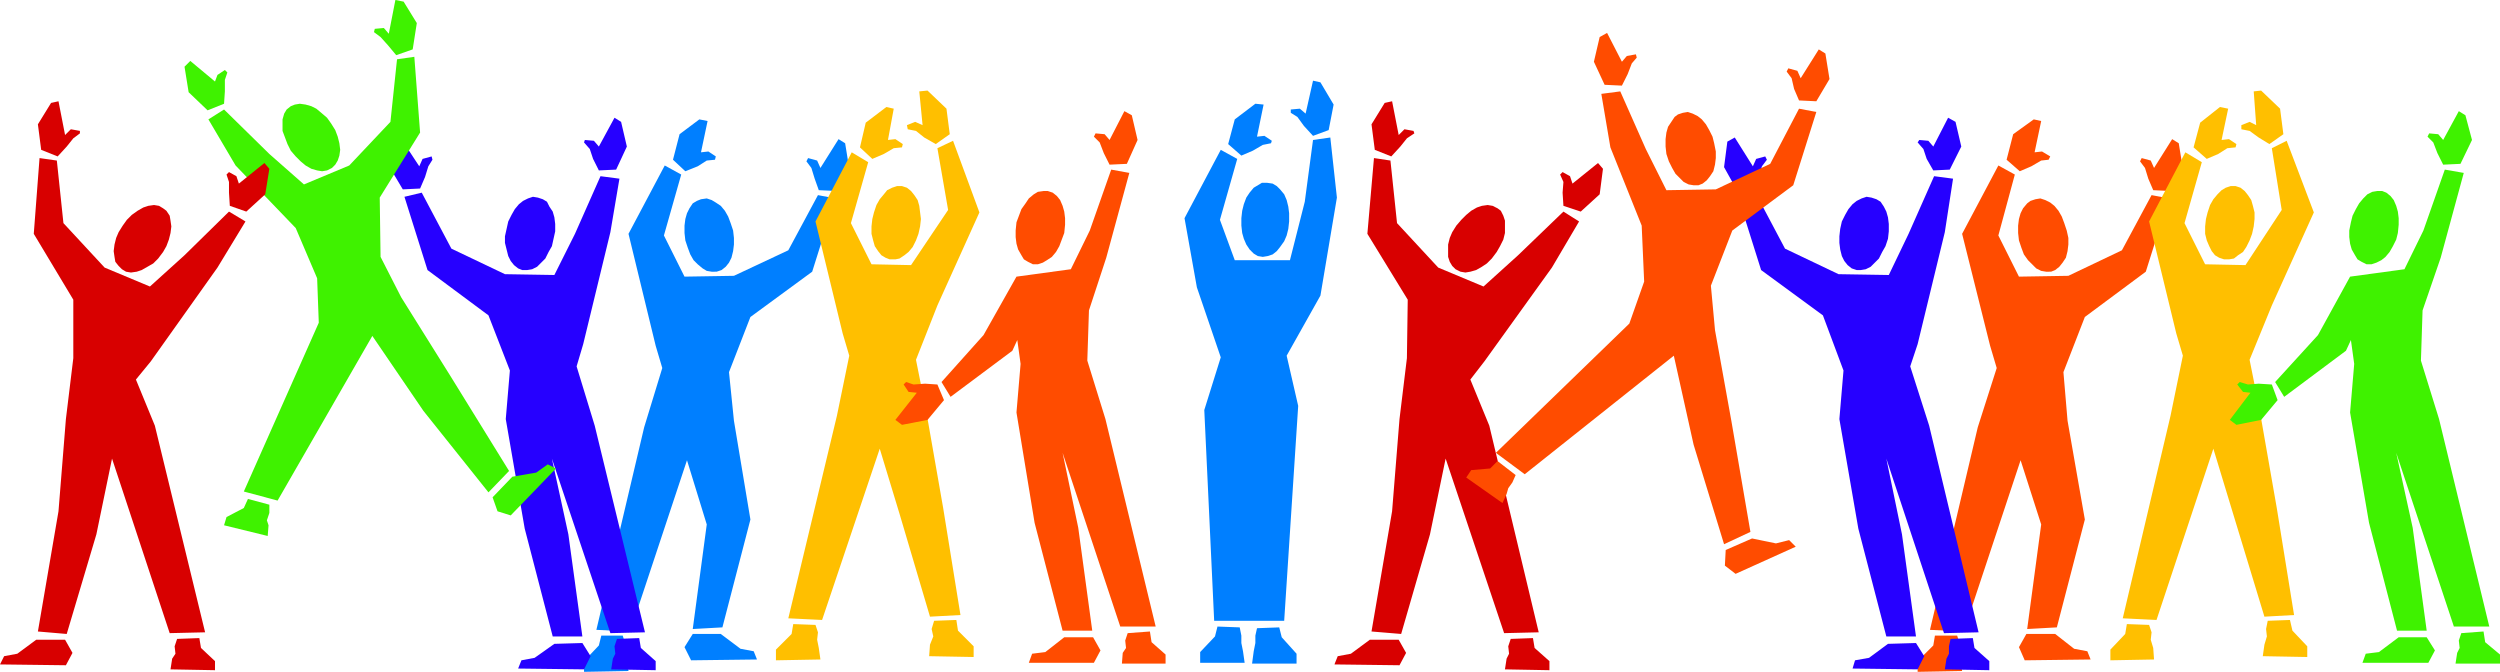 <?xml version="1.0" encoding="UTF-8" standalone="no"?>
<svg
   version="1.0"
   width="129.766mm"
   height="34.873mm"
   id="svg78"
   sodipodi:docname="People Border.wmf"
   xmlns:inkscape="http://www.inkscape.org/namespaces/inkscape"
   xmlns:sodipodi="http://sodipodi.sourceforge.net/DTD/sodipodi-0.dtd"
   xmlns="http://www.w3.org/2000/svg"
   xmlns:svg="http://www.w3.org/2000/svg">
  <sodipodi:namedview
     id="namedview78"
     pagecolor="#ffffff"
     bordercolor="#000000"
     borderopacity="0.25"
     inkscape:showpageshadow="2"
     inkscape:pageopacity="0.0"
     inkscape:pagecheckerboard="0"
     inkscape:deskcolor="#d1d1d1"
     inkscape:document-units="mm" />
  <defs
     id="defs1">
    <pattern
       id="WMFhbasepattern"
       patternUnits="userSpaceOnUse"
       width="6"
       height="6"
       x="0"
       y="0" />
  </defs>
  <path
     style="fill:#007fff;fill-opacity:1;fill-rule:evenodd;stroke:none"
     d="m 140.592,53.302 0.97,-0.323 0.808,-0.646 0.646,-0.808 0.485,-0.969 0.323,-1.292 0.162,-1.292 v -1.292 l -0.162,-1.454 -0.485,-1.454 -0.485,-1.292 -0.646,-1.131 -0.808,-0.969 -0.97,-0.646 -0.808,-0.485 -0.97,-0.323 -1.131,0.162 -0.808,0.323 -0.808,0.485 -0.646,0.969 -0.485,0.969 -0.323,1.131 -0.162,1.292 v 1.454 l 0.162,1.454 0.485,1.454 0.485,1.292 0.646,1.131 0.808,0.808 0.97,0.808 0.808,0.485 0.97,0.162 z"
     id="path1" />
  <path
     style="fill:#007fff;fill-opacity:1;fill-rule:evenodd;stroke:none"
     d="m 133.643,34.243 -3.232,-1.777 -7.11,13.406 5.333,21.967 1.293,4.361 -3.555,11.63 -9.373,39.734 6.626,0.323 11.15,-33.597 3.878,12.599 -2.747,20.513 5.818,-0.323 5.494,-21.159 -3.232,-19.383 -0.97,-9.53 4.202,-10.822 12.12,-8.884 4.525,-14.375 -3.394,-0.646 -5.818,10.822 -10.666,5.007 -9.696,0.162 -4.04,-8.076 z"
     id="path2" />
  <path
     style="fill:#007fff;fill-opacity:1;fill-rule:evenodd;stroke:none"
     d="m 164.185,37.473 2.424,-4.361 -0.808,-5.007 -1.293,-0.808 -3.555,5.653 -0.646,-1.454 -1.778,-0.485 -0.323,0.646 0.97,1.292 0.646,2.1 0.808,2.261 z"
     id="path3" />
  <path
     style="fill:#007fff;fill-opacity:1;fill-rule:evenodd;stroke:none"
     d="m 132.027,31.335 1.293,-5.007 3.878,-2.907 1.616,0.323 -1.293,6.138 1.454,-0.162 1.454,0.969 -0.162,0.646 -1.616,0.162 -1.778,1.131 -2.424,0.969 z"
     id="path4" />
  <path
     style="fill:#007fff;fill-opacity:1;fill-rule:evenodd;stroke:none"
     d="m 135.905,124.372 h 5.494 l 3.878,2.907 2.586,0.485 0.646,1.615 -12.928,0.162 -1.293,-2.584 z"
     id="path5" />
  <path
     style="fill:#007fff;fill-opacity:1;fill-rule:evenodd;stroke:none"
     d="m 117.968,124.695 h 4.202 l 0.485,1.615 -0.162,1.454 0.485,1.615 0.323,2.261 -8.726,0.162 v -2.1 l 2.909,-3.069 z"
     id="path6" />
  <path
     style="fill:#ffbf00;fill-opacity:1;fill-rule:evenodd;stroke:none"
     d="m 174.528,50.879 h 1.131 l 0.808,-0.162 0.97,-0.646 0.808,-0.646 0.808,-0.969 0.646,-1.292 0.485,-1.292 0.323,-1.454 0.162,-1.454 -0.162,-1.292 -0.162,-1.292 -0.323,-1.131 -0.646,-0.969 -0.646,-0.808 -0.808,-0.646 -0.97,-0.323 h -0.97 l -0.97,0.323 -0.97,0.485 -0.646,0.808 -0.808,0.969 -0.646,1.131 -0.485,1.454 -0.323,1.292 -0.162,1.454 v 1.454 l 0.323,1.292 0.323,1.131 0.646,0.969 0.646,0.808 0.808,0.485 z"
     id="path7" />
  <path
     style="fill:#ffbf00;fill-opacity:1;fill-rule:evenodd;stroke:none"
     d="m 170.326,31.82 -3.232,-1.938 -7.11,13.568 5.333,21.967 1.293,4.361 -2.424,11.791 -9.534,39.734 6.626,0.323 11.312,-33.597 3.878,12.76 5.979,20.19 5.979,-0.323 -3.394,-20.998 -3.394,-19.383 -1.939,-9.691 4.202,-10.66 8.242,-18.252 -5.171,-14.052 -3.07,1.454 2.101,12.114 -7.272,10.822 -7.757,-0.162 -4.04,-8.076 z"
     id="path8" />
  <path
     style="fill:#ffbf00;fill-opacity:1;fill-rule:evenodd;stroke:none"
     d="m 186.325,26.328 -0.646,-5.007 -3.717,-3.553 -1.616,0.162 0.646,6.622 -1.454,-0.646 -1.616,0.646 0.162,0.808 1.616,0.323 1.616,1.292 2.262,1.292 z"
     id="path9" />
  <path
     style="fill:#ffbf00;fill-opacity:1;fill-rule:evenodd;stroke:none"
     d="m 168.71,28.912 1.131,-4.846 4.04,-3.069 1.454,0.323 -1.131,6.138 1.454,-0.162 1.454,0.969 -0.162,0.646 -1.616,0.162 -1.939,1.131 -2.262,0.969 z"
     id="path10" />
  <path
     style="fill:#ffbf00;fill-opacity:1;fill-rule:evenodd;stroke:none"
     d="m 155.621,122.434 4.363,0.162 0.485,1.454 -0.162,1.454 0.323,1.615 0.323,2.261 -8.726,0.162 v -2.1 l 3.07,-3.069 z"
     id="path11" />
  <path
     style="fill:#ffbf00;fill-opacity:1;fill-rule:evenodd;stroke:none"
     d="m 187.617,121.626 -4.363,0.162 -0.485,1.615 0.323,1.454 -0.646,1.615 -0.162,2.261 8.726,0.162 v -2.1 l -3.07,-3.069 z"
     id="path12" />
  <path
     style="fill:#2600ff;fill-opacity:1;fill-rule:evenodd;stroke:none"
     d="m 102.454,52.979 -0.808,-0.323 -0.808,-0.646 -0.646,-0.808 -0.485,-0.969 -0.323,-1.292 -0.323,-1.292 v -1.292 l 0.323,-1.454 0.323,-1.454 0.646,-1.292 0.646,-1.131 0.808,-0.969 0.808,-0.646 0.97,-0.485 0.97,-0.323 0.97,0.162 0.97,0.323 0.808,0.485 0.485,0.969 0.646,0.969 0.323,1.131 0.162,1.292 v 1.454 l -0.323,1.454 -0.323,1.454 -0.646,1.131 -0.646,1.292 -0.808,0.808 -0.808,0.808 -0.97,0.485 -0.97,0.162 z"
     id="path13" />
  <path
     style="fill:#2600ff;fill-opacity:1;fill-rule:evenodd;stroke:none"
     d="m 117.806,34.566 3.717,0.485 -1.778,10.499 -5.333,21.967 -1.293,4.361 3.555,11.63 9.858,40.542 -6.787,0.162 -11.474,-34.243 3.232,14.86 2.747,20.029 h -5.818 l -5.494,-21.159 -3.717,-21.482 0.808,-9.53 -4.202,-10.822 -11.958,-8.884 -4.525,-14.375 3.394,-0.808 5.818,10.983 10.504,5.007 9.696,0.162 4.04,-8.076 z"
     id="path14" />
  <path
     style="fill:#2600ff;fill-opacity:1;fill-rule:evenodd;stroke:none"
     d="m 79.022,37.15 -2.586,-4.361 0.808,-5.007 1.293,-0.808 3.717,5.653 0.646,-1.454 1.778,-0.485 0.162,0.646 -0.808,1.292 -0.646,2.1 -0.97,2.261 z"
     id="path15" />
  <path
     style="fill:#2600ff;fill-opacity:1;fill-rule:evenodd;stroke:none"
     d="m 120.877,33.274 2.101,-4.523 -1.131,-4.846 -1.293,-0.808 -3.07,5.653 -0.97,-1.131 -1.778,-0.162 -0.162,0.485 1.131,1.292 0.646,1.938 1.131,2.261 z"
     id="path16" />
  <path
     style="fill:#2600ff;fill-opacity:1;fill-rule:evenodd;stroke:none"
     d="m 114.251,126.149 -5.494,0.162 -3.878,2.746 -2.586,0.485 -0.646,1.615 12.928,0.162 1.293,-2.584 z"
     id="path17" />
  <path
     style="fill:#2600ff;fill-opacity:1;fill-rule:evenodd;stroke:none"
     d="m 125.401,125.18 -4.363,0.162 -0.485,1.454 0.162,1.454 -0.485,0.969 -0.323,2.1 8.726,0.162 v -1.777 l -2.909,-2.584 z"
     id="path18" />
  <path
     style="fill:#ff4c00;fill-opacity:1;fill-rule:evenodd;stroke:none"
     d="m 202.646,51.849 -0.97,-0.485 -0.808,-0.485 -0.485,-0.808 -0.646,-1.131 -0.323,-1.131 -0.162,-1.292 V 45.226 l 0.162,-1.615 0.485,-1.292 0.485,-1.292 0.808,-1.131 0.646,-0.969 0.97,-0.808 0.808,-0.485 1.131,-0.162 h 0.808 l 0.97,0.323 0.808,0.646 0.646,0.808 0.485,1.131 0.323,1.131 0.162,1.292 v 1.292 l -0.162,1.615 -0.485,1.292 -0.485,1.292 -0.646,1.131 -0.808,0.969 -0.97,0.646 -0.808,0.485 -0.97,0.323 z"
     id="path19" />
  <path
     style="fill:#ff4c00;fill-opacity:1;fill-rule:evenodd;stroke:none"
     d="m 217.998,33.274 3.555,0.646 -4.525,16.637 -3.394,10.337 -0.323,9.853 3.555,11.468 9.858,40.704 h -6.949 l -11.312,-34.081 3.07,14.699 2.747,20.19 h -5.818 l -5.494,-21.159 -3.555,-21.644 0.808,-9.53 -0.646,-4.684 -0.97,2.1 -12.12,9.045 -1.778,-2.907 8.242,-9.207 6.464,-11.468 10.666,-1.454 3.717,-7.592 z"
     id="path20" />
  <path
     style="fill:#ff4c00;fill-opacity:1;fill-rule:evenodd;stroke:none"
     d="m 185.193,78.5 -3.232,3.877 -5.01,0.969 -1.293,-0.969 4.202,-5.33 -1.616,-0.162 -0.97,-1.454 0.485,-0.485 1.454,0.485 2.262,-0.162 2.424,0.162 z"
     id="path21" />
  <path
     style="fill:#ff4c00;fill-opacity:1;fill-rule:evenodd;stroke:none"
     d="m 221.069,32.143 2.101,-4.684 -1.131,-4.846 -1.454,-0.808 -2.909,5.653 -0.97,-1.131 -1.778,-0.162 -0.323,0.646 1.131,1.131 0.808,2.1 1.131,2.261 z"
     id="path22" />
  <path
     style="fill:#ff4c00;fill-opacity:1;fill-rule:evenodd;stroke:none"
     d="m 214.443,125.018 h -5.656 l -3.717,2.907 -2.586,0.323 -0.646,1.777 h 12.766 l 1.293,-2.423 z"
     id="path23" />
  <path
     style="fill:#ff4c00;fill-opacity:1;fill-rule:evenodd;stroke:none"
     d="m 225.593,123.887 -4.363,0.323 -0.485,1.454 0.162,1.454 -0.646,0.969 -0.162,2.1 h 8.565 v -1.777 l -2.747,-2.423 z"
     id="path24" />
  <path
     style="fill:#3ff200;fill-opacity:1;fill-rule:evenodd;stroke:none"
     d="m 65.125,32.95 0.646,-0.646 0.485,-0.808 0.323,-0.969 0.162,-1.131 -0.162,-1.292 -0.323,-1.292 -0.485,-1.292 -0.808,-1.292 -0.808,-1.131 -1.131,-0.969 -0.97,-0.808 -0.97,-0.485 -1.131,-0.323 -1.131,-0.162 -0.97,0.162 -0.808,0.323 -0.808,0.646 -0.485,0.808 -0.323,1.131 v 1.131 1.131 l 0.485,1.292 0.485,1.292 0.646,1.292 0.97,1.131 0.97,0.969 0.97,0.808 1.131,0.646 1.131,0.323 0.97,0.162 0.97,-0.162 z"
     id="path25" />
  <path
     style="fill:#3ff200;fill-opacity:1;fill-rule:evenodd;stroke:none"
     d="m 43.955,21.482 -3.07,1.938 5.333,9.045 11.797,12.276 4.202,9.853 0.323,8.722 -14.706,33.112 6.626,1.777 L 73.043,65.901 83.062,80.599 95.829,96.59 99.869,92.391 88.395,73.816 78.699,58.309 l -4.04,-7.915 -0.162,-11.63 7.918,-12.76 -1.131,-14.86 -3.394,0.485 -1.293,12.276 -8.08,8.561 -8.888,3.715 -6.787,-5.976 z"
     id="path26" />
  <path
     style="fill:#3ff200;fill-opacity:1;fill-rule:evenodd;stroke:none"
     d="M 80.962,9.691 81.77,4.523 79.184,0.323 77.568,0 76.275,6.622 75.306,5.492 l -1.778,0.162 -0.162,0.646 1.293,0.969 1.454,1.615 1.616,1.938 z"
     id="path27" />
  <path
     style="fill:#3ff200;fill-opacity:1;fill-rule:evenodd;stroke:none"
     d="m 40.723,21.644 -3.717,-3.553 -0.808,-5.007 1.131,-1.131 4.848,4.038 0.485,-1.292 1.454,-0.969 0.485,0.485 -0.485,1.454 v 2.261 l -0.162,2.423 z"
     id="path28" />
  <path
     style="fill:#3ff200;fill-opacity:1;fill-rule:evenodd;stroke:none"
     d="m 96.637,97.559 3.878,-4.038 4.686,-0.808 2.262,-1.615 1.616,0.808 -8.888,9.207 -2.586,-0.808 z"
     id="path29" />
  <path
     style="fill:#3ff200;fill-opacity:1;fill-rule:evenodd;stroke:none"
     d="m 48.642,97.882 4.202,1.131 v 1.615 l -0.485,1.454 0.323,0.969 -0.162,2.1 -8.565,-2.1 0.485,-1.615 3.394,-1.777 z"
     id="path30" />
  <path
     style="fill:#d80000;fill-opacity:1;fill-rule:evenodd;stroke:none"
     d="m 23.917,52.818 -0.646,-0.646 -0.646,-0.808 -0.162,-0.969 -0.162,-1.131 0.162,-1.292 0.323,-1.292 0.485,-1.131 0.808,-1.292 0.808,-1.131 0.97,-0.969 1.131,-0.808 1.131,-0.646 0.97,-0.323 1.131,-0.162 0.97,0.162 0.808,0.485 0.646,0.485 0.646,0.969 0.162,0.969 0.162,1.131 -0.162,1.292 -0.323,1.292 -0.485,1.292 -0.646,1.131 -0.97,1.292 -0.97,0.969 -1.131,0.646 -1.131,0.646 -0.97,0.323 -1.131,0.162 -0.97,-0.162 z"
     id="path31" />
  <path
     style="fill:#d80000;fill-opacity:1;fill-rule:evenodd;stroke:none"
     d="m 44.925,41.511 3.232,1.938 -5.494,9.045 -13.09,18.414 -2.909,3.553 3.717,9.045 9.858,40.542 -6.949,0.162 L 21.978,89.968 18.907,104.828 13.09,124.372 7.434,123.887 11.474,100.305 12.928,82.215 14.382,70.262 V 58.794 L 6.626,45.872 7.757,31.012 l 3.394,0.485 1.293,12.276 8.08,8.722 8.888,3.715 6.787,-6.138 z"
     id="path32" />
  <path
     style="fill:#d80000;fill-opacity:1;fill-rule:evenodd;stroke:none"
     d="m 8.08,29.397 -0.646,-5.007 2.586,-4.2 1.454,-0.323 1.293,6.622 1.131,-1.131 1.778,0.323 v 0.485 l -1.293,0.969 -1.293,1.615 -1.778,1.938 z"
     id="path33" />
  <path
     style="fill:#d80000;fill-opacity:1;fill-rule:evenodd;stroke:none"
     d="m 48.318,41.511 3.717,-3.392 0.808,-5.007 -0.97,-1.131 -5.01,4.038 -0.485,-1.454 -1.454,-0.808 -0.485,0.485 0.485,1.454 v 2.1 l 0.162,2.584 z"
     id="path34" />
  <path
     style="fill:#d80000;fill-opacity:1;fill-rule:evenodd;stroke:none"
     d="M 12.766,125.503 H 7.11 L 3.394,128.249 0.808,128.733 0,130.348 l 12.928,0.162 1.293,-2.423 z"
     id="path35" />
  <path
     style="fill:#d80000;fill-opacity:1;fill-rule:evenodd;stroke:none"
     d="m 39.107,125.18 -4.363,0.162 -0.485,1.454 0.162,1.454 -0.646,0.969 -0.323,2.1 8.726,0.162 v -1.777 l -2.747,-2.584 z"
     id="path36" />
  <path
     style="fill:#ff4c00;fill-opacity:1;fill-rule:evenodd;stroke:none"
     d="m 402.384,53.302 0.808,-0.323 0.808,-0.646 0.646,-0.808 0.646,-0.969 0.323,-1.292 0.162,-1.292 v -1.292 l -0.323,-1.454 -0.485,-1.454 -0.485,-1.292 -0.646,-1.131 -0.808,-0.969 -0.808,-0.646 -0.97,-0.485 -0.97,-0.323 -0.97,0.162 -0.97,0.323 -0.646,0.485 -0.808,0.969 -0.485,0.969 -0.323,1.131 -0.162,1.292 v 1.454 l 0.162,1.454 0.485,1.454 0.485,1.292 0.808,1.131 0.808,0.808 0.808,0.808 0.97,0.485 0.97,0.162 z"
     id="path37" />
  <path
     style="fill:#ff4c00;fill-opacity:1;fill-rule:evenodd;stroke:none"
     d="m 395.273,34.243 -3.232,-1.777 -7.11,13.406 5.494,21.967 1.293,4.361 -3.717,11.63 -9.373,39.734 6.626,0.323 11.15,-33.597 4.04,12.599 -2.747,20.513 5.818,-0.323 5.494,-21.159 -3.394,-19.383 -0.808,-9.53 4.202,-10.822 11.958,-8.884 4.525,-14.375 -3.394,-0.646 -5.818,10.822 -10.504,5.007 -9.696,0.162 -4.04,-8.076 z"
     id="path38" />
  <path
     style="fill:#ff4c00;fill-opacity:1;fill-rule:evenodd;stroke:none"
     d="m 425.816,37.473 2.424,-4.361 -0.808,-5.007 -1.293,-0.808 -3.555,5.653 -0.646,-1.454 -1.778,-0.485 -0.323,0.646 0.97,1.292 0.646,2.1 0.97,2.261 z"
     id="path39" />
  <path
     style="fill:#ff4c00;fill-opacity:1;fill-rule:evenodd;stroke:none"
     d="m 393.657,31.335 1.293,-5.007 4.04,-2.907 1.454,0.323 -1.293,6.138 1.454,-0.162 1.616,0.969 -0.323,0.646 -1.454,0.162 -1.939,1.131 -2.262,0.969 z"
     id="path40" />
  <path
     style="fill:#ff4c00;fill-opacity:1;fill-rule:evenodd;stroke:none"
     d="m 397.536,124.372 h 5.656 l 3.717,2.907 2.586,0.485 0.646,1.615 -12.928,0.162 -1.131,-2.584 z"
     id="path41" />
  <path
     style="fill:#ff4c00;fill-opacity:1;fill-rule:evenodd;stroke:none"
     d="m 379.598,124.695 h 4.363 l 0.485,1.615 -0.323,1.454 0.485,1.615 0.323,2.261 -8.726,0.162 v -2.1 l 3.07,-3.069 z"
     id="path42" />
  <path
     style="fill:#ffbf00;fill-opacity:1;fill-rule:evenodd;stroke:none"
     d="m 436.32,50.879 h 0.97 l 0.97,-0.162 0.808,-0.646 0.97,-0.646 0.646,-0.969 0.646,-1.292 0.485,-1.292 0.323,-1.454 0.162,-1.454 v -1.292 l -0.323,-1.292 -0.323,-1.131 -0.646,-0.969 -0.646,-0.808 -0.808,-0.646 -0.97,-0.323 h -0.97 l -0.97,0.323 -0.808,0.485 -0.808,0.808 -0.808,0.969 -0.646,1.131 -0.485,1.454 -0.323,1.292 -0.162,1.454 v 1.454 l 0.323,1.292 0.485,1.131 0.485,0.969 0.646,0.808 0.808,0.485 z"
     id="path43" />
  <path
     style="fill:#ffbf00;fill-opacity:1;fill-rule:evenodd;stroke:none"
     d="m 431.956,31.82 -3.232,-1.938 -7.11,13.568 5.333,21.967 1.293,4.361 -2.424,11.791 -9.373,39.734 6.626,0.323 11.15,-33.597 3.878,12.76 6.141,20.19 5.818,-0.323 -3.394,-20.998 -3.394,-19.383 -1.939,-9.691 4.363,-10.66 8.242,-18.252 -5.333,-14.052 -2.909,1.454 1.939,12.114 -7.11,10.822 -7.918,-0.162 -4.04,-8.076 z"
     id="path44" />
  <path
     style="fill:#ffbf00;fill-opacity:1;fill-rule:evenodd;stroke:none"
     d="m 447.955,26.328 -0.646,-5.007 -3.717,-3.553 -1.454,0.162 0.485,6.622 -1.293,-0.646 -1.616,0.646 v 0.808 l 1.616,0.323 1.778,1.292 2.101,1.292 z"
     id="path45" />
  <path
     style="fill:#ffbf00;fill-opacity:1;fill-rule:evenodd;stroke:none"
     d="m 430.34,28.912 1.293,-4.846 3.878,-3.069 1.616,0.323 -1.293,6.138 1.454,-0.162 1.454,0.969 -0.162,0.646 -1.616,0.162 -1.778,1.131 -2.262,0.969 z"
     id="path46" />
  <path
     style="fill:#ffbf00;fill-opacity:1;fill-rule:evenodd;stroke:none"
     d="m 417.251,122.434 4.363,0.162 0.485,1.454 -0.162,1.454 0.485,1.615 0.162,2.261 -8.565,0.162 v -2.1 l 2.909,-3.069 z"
     id="path47" />
  <path
     style="fill:#ffbf00;fill-opacity:1;fill-rule:evenodd;stroke:none"
     d="m 449.247,121.626 -4.363,0.162 -0.323,1.615 0.162,1.454 -0.485,1.615 -0.323,2.261 8.726,0.162 v -2.1 l -2.909,-3.069 z"
     id="path48" />
  <path
     style="fill:#2600ff;fill-opacity:1;fill-rule:evenodd;stroke:none"
     d="m 364.246,52.979 -0.97,-0.323 -0.808,-0.646 -0.646,-0.808 -0.485,-0.969 -0.323,-1.292 -0.162,-1.292 v -1.292 l 0.162,-1.454 0.323,-1.454 0.646,-1.292 0.646,-1.131 0.808,-0.969 0.808,-0.646 0.97,-0.485 0.97,-0.323 0.97,0.162 0.97,0.323 0.808,0.485 0.646,0.969 0.485,0.969 0.323,1.131 0.162,1.292 v 1.454 l -0.162,1.454 -0.485,1.454 -0.646,1.131 -0.646,1.292 -0.808,0.808 -0.808,0.808 -0.97,0.485 -0.97,0.162 z"
     id="path49" />
  <path
     style="fill:#2600ff;fill-opacity:1;fill-rule:evenodd;stroke:none"
     d="m 379.436,34.566 3.717,0.485 -1.616,10.499 -5.333,21.967 -1.454,4.361 3.717,11.63 9.696,40.542 -6.787,0.162 -11.312,-34.243 3.07,14.86 2.747,20.029 h -5.818 l -5.494,-21.159 -3.717,-21.482 0.808,-9.53 -4.04,-10.822 -12.12,-8.884 -4.525,-14.375 3.394,-0.808 5.818,10.983 10.504,5.007 9.858,0.162 3.878,-8.076 z"
     id="path50" />
  <path
     style="fill:#2600ff;fill-opacity:1;fill-rule:evenodd;stroke:none"
     d="m 340.652,37.15 -2.424,-4.361 0.646,-5.007 1.454,-0.808 3.555,5.653 0.646,-1.454 1.778,-0.485 0.323,0.646 -0.97,1.292 -0.646,2.1 -0.97,2.261 z"
     id="path51" />
  <path
     style="fill:#2600ff;fill-opacity:1;fill-rule:evenodd;stroke:none"
     d="m 382.507,33.274 2.262,-4.523 -1.131,-4.846 -1.454,-0.808 -2.909,5.653 -0.97,-1.131 -1.778,-0.162 -0.323,0.485 1.131,1.292 0.646,1.938 1.293,2.261 z"
     id="path52" />
  <path
     style="fill:#2600ff;fill-opacity:1;fill-rule:evenodd;stroke:none"
     d="m 375.881,126.149 -5.494,0.162 -3.717,2.746 -2.747,0.485 -0.485,1.615 12.766,0.162 1.293,-2.584 z"
     id="path53" />
  <path
     style="fill:#2600ff;fill-opacity:1;fill-rule:evenodd;stroke:none"
     d="m 387.032,125.18 -4.363,0.162 -0.323,1.454 v 1.454 l -0.485,0.969 -0.323,2.1 8.726,0.162 v -1.777 l -2.909,-2.584 z"
     id="path54" />
  <path
     style="fill:#3ff200;fill-opacity:1;fill-rule:evenodd;stroke:none"
     d="m 464.276,51.849 -0.97,-0.485 -0.808,-0.485 -0.485,-0.808 -0.646,-1.131 -0.323,-1.131 -0.162,-1.292 V 45.226 l 0.323,-1.615 0.323,-1.292 0.646,-1.292 0.646,-1.131 0.808,-0.969 0.808,-0.808 0.97,-0.485 0.97,-0.162 h 0.97 l 0.808,0.323 0.808,0.646 0.646,0.808 0.485,1.131 0.323,1.131 0.162,1.292 v 1.292 l -0.162,1.615 -0.323,1.292 -0.646,1.292 -0.646,1.131 -0.808,0.969 -0.808,0.646 -0.97,0.485 -0.97,0.323 z"
     id="path55" />
  <path
     style="fill:#3ff200;fill-opacity:1;fill-rule:evenodd;stroke:none"
     d="m 479.628,33.274 3.717,0.646 -4.525,16.637 -3.555,10.337 -0.323,9.853 3.555,11.468 9.858,40.704 h -6.949 l -11.312,-34.081 3.232,14.699 2.747,20.19 h -5.818 l -5.494,-21.159 -3.717,-21.644 0.808,-9.53 -0.646,-4.684 -0.97,2.1 -12.12,9.045 -1.778,-2.907 8.403,-9.207 6.302,-11.468 10.666,-1.454 3.717,-7.592 z"
     id="path56" />
  <path
     style="fill:#3ff200;fill-opacity:1;fill-rule:evenodd;stroke:none"
     d="m 446.824,78.5 -3.232,3.877 -4.848,0.969 -1.293,-0.969 4.04,-5.33 -1.454,-0.162 -1.131,-1.454 0.485,-0.485 1.616,0.485 2.101,-0.162 2.586,0.162 z"
     id="path57" />
  <path
     style="fill:#3ff200;fill-opacity:1;fill-rule:evenodd;stroke:none"
     d="m 482.699,32.143 2.262,-4.684 -1.293,-4.846 -1.293,-0.808 -3.07,5.653 -0.97,-1.131 -1.778,-0.162 -0.323,0.646 1.131,1.131 0.808,2.1 1.131,2.261 z"
     id="path58" />
  <path
     style="fill:#3ff200;fill-opacity:1;fill-rule:evenodd;stroke:none"
     d="m 476.073,125.018 h -5.494 l -3.878,2.907 -2.586,0.323 -0.646,1.777 h 12.928 l 1.293,-2.423 z"
     id="path59" />
  <path
     style="fill:#3ff200;fill-opacity:1;fill-rule:evenodd;stroke:none"
     d="m 487.223,123.887 -4.363,0.323 -0.485,1.454 0.162,1.454 -0.485,0.969 -0.323,2.1 h 8.726 v -1.777 l -2.909,-2.423 z"
     id="path60" />
  <path
     style="fill:#d80000;fill-opacity:1;fill-rule:evenodd;stroke:none"
     d="m 285.547,52.818 -0.646,-0.646 -0.485,-0.808 -0.323,-0.969 v -1.131 -1.292 l 0.323,-1.292 0.485,-1.131 0.808,-1.292 0.97,-1.131 0.97,-0.969 0.97,-0.808 1.131,-0.646 0.97,-0.323 1.131,-0.162 0.97,0.162 0.97,0.485 0.646,0.485 0.485,0.969 0.323,0.969 v 1.131 1.292 l -0.323,1.292 -0.646,1.292 -0.646,1.131 -0.97,1.292 -0.97,0.969 -0.97,0.646 -1.131,0.646 -1.131,0.323 -0.97,0.162 -0.97,-0.162 z"
     id="path61" />
  <path
     style="fill:#d80000;fill-opacity:1;fill-rule:evenodd;stroke:none"
     d="m 306.716,41.511 3.07,1.938 -5.333,9.045 -13.251,18.414 -2.747,3.553 3.717,9.045 9.696,40.542 -6.787,0.162 -11.474,-34.243 -3.07,14.86 -5.656,19.544 -5.818,-0.485 4.04,-23.582 1.454,-18.09 1.454,-11.953 0.162,-11.468 -7.918,-12.922 1.293,-14.86 3.232,0.485 1.293,12.276 8.08,8.722 8.888,3.715 6.787,-6.138 z"
     id="path62" />
  <path
     style="fill:#d80000;fill-opacity:1;fill-rule:evenodd;stroke:none"
     d="m 269.71,29.397 -0.646,-5.007 2.586,-4.2 1.454,-0.323 1.293,6.622 1.131,-1.131 1.778,0.323 0.162,0.485 -1.454,0.969 -1.293,1.615 -1.778,1.938 z"
     id="path63" />
  <path
     style="fill:#d80000;fill-opacity:1;fill-rule:evenodd;stroke:none"
     d="m 310.11,41.511 3.717,-3.392 0.646,-5.007 -0.97,-1.131 -5.01,4.038 -0.485,-1.454 -1.454,-0.808 -0.485,0.485 0.646,1.454 -0.162,2.1 0.162,2.584 z"
     id="path64" />
  <path
     style="fill:#d80000;fill-opacity:1;fill-rule:evenodd;stroke:none"
     d="m 274.396,125.503 h -5.656 l -3.717,2.746 -2.586,0.485 -0.646,1.615 12.766,0.162 1.293,-2.423 z"
     id="path65" />
  <path
     style="fill:#d80000;fill-opacity:1;fill-rule:evenodd;stroke:none"
     d="m 300.737,125.18 -4.363,0.162 -0.485,1.454 0.162,1.454 -0.485,0.969 -0.323,2.1 8.726,0.162 v -1.777 l -2.909,-2.584 z"
     id="path66" />
  <path
     style="fill:#007fff;fill-opacity:1;fill-rule:evenodd;stroke:none"
     d="m 247.733,50.395 0.97,-0.162 0.97,-0.323 0.808,-0.646 0.646,-0.808 0.808,-1.131 0.485,-1.131 0.323,-1.292 0.162,-1.454 v -1.615 l -0.162,-1.292 -0.323,-1.292 -0.485,-1.131 -0.808,-0.969 -0.646,-0.646 -0.808,-0.485 -1.131,-0.162 h -0.97 l -0.808,0.485 -0.808,0.485 -0.808,0.969 -0.646,0.969 -0.485,1.292 -0.323,1.292 -0.162,1.454 v 1.454 l 0.162,1.454 0.323,1.131 0.485,1.131 0.646,0.969 0.808,0.808 0.808,0.485 z"
     id="path67" />
  <path
     style="fill:#007fff;fill-opacity:1;fill-rule:evenodd;stroke:none"
     d="m 260.661,25.52 0.97,-5.007 -2.586,-4.361 -1.454,-0.323 -1.454,6.461 -1.131,-0.969 -1.778,0.162 v 0.646 l 1.293,0.808 1.293,1.777 1.778,1.938 z"
     id="path68" />
  <path
     style="fill:#007fff;fill-opacity:1;fill-rule:evenodd;stroke:none"
     d="m 240.945,28.266 1.293,-4.846 4.04,-3.069 1.616,0.162 -1.293,6.299 1.454,-0.162 1.454,0.969 -0.162,0.485 -1.616,0.323 -1.939,1.131 -2.262,0.969 z"
     id="path69" />
  <path
     style="fill:#007fff;fill-opacity:1;fill-rule:evenodd;stroke:none"
     d="m 238.845,122.918 4.363,0.162 0.323,1.615 v 1.454 l 0.323,1.615 0.323,2.261 h -8.726 v -2.1 l 2.909,-3.069 z"
     id="path70" />
  <path
     style="fill:#007fff;fill-opacity:1;fill-rule:evenodd;stroke:none"
     d="m 238.198,121.788 -1.939,-41.35 3.232,-10.337 -4.686,-13.729 -2.424,-13.568 7.11,-13.406 3.232,1.777 -3.394,11.953 2.909,7.915 h 10.827 l 2.909,-11.468 1.616,-12.114 3.394,-0.485 1.293,11.791 -3.232,19.221 -6.626,11.791 2.262,9.853 -2.747,42.157 z"
     id="path71" />
  <path
     style="fill:#007fff;fill-opacity:1;fill-rule:evenodd;stroke:none"
     d="m 250.965,123.08 -4.363,0.162 -0.323,1.454 v 1.454 l -0.323,1.615 -0.323,2.423 h 8.726 v -1.938 l -2.909,-3.23 z"
     id="path72" />
  <path
     style="fill:#ff4c00;fill-opacity:1;fill-rule:evenodd;stroke:none"
     d="m 356.328,19.867 2.586,-4.361 -0.808,-5.007 -1.293,-0.808 -3.555,5.653 -0.646,-1.454 -1.778,-0.485 -0.323,0.646 0.97,1.292 0.485,2.1 0.97,2.261 z"
     id="path73" />
  <path
     style="fill:#ff4c00;fill-opacity:1;fill-rule:evenodd;stroke:none"
     d="m 333.219,36.342 0.808,-0.323 0.808,-0.646 0.646,-0.808 0.646,-0.969 0.323,-1.292 0.162,-1.292 v -1.292 l -0.323,-1.615 -0.323,-1.292 -0.646,-1.292 -0.646,-1.131 -0.808,-0.969 -0.808,-0.646 -0.97,-0.485 -0.97,-0.323 -0.97,0.162 -0.97,0.323 -0.646,0.485 -0.646,0.969 -0.646,0.969 -0.323,1.131 -0.162,1.292 v 1.454 l 0.162,1.454 0.485,1.454 0.646,1.292 0.646,1.131 0.808,0.808 0.808,0.808 0.97,0.485 0.97,0.162 z"
     id="path74" />
  <path
     style="fill:#ff4c00;fill-opacity:1;fill-rule:evenodd;stroke:none"
     d="m 317.867,17.929 -3.717,0.485 1.778,10.499 6.141,15.345 0.485,10.983 -2.909,8.238 -26.179,25.359 5.656,4.2 29.25,-23.259 3.878,17.444 5.979,19.544 5.171,-2.423 -3.717,-21.644 -3.232,-17.929 -0.808,-8.722 4.202,-10.822 11.958,-8.884 4.525,-14.375 -3.394,-0.646 -5.656,10.822 -10.666,5.007 -9.696,0.162 -4.04,-8.076 z"
     id="path75" />
  <path
     style="fill:#ff4c00;fill-opacity:1;fill-rule:evenodd;stroke:none"
     d="m 314.796,16.637 -2.101,-4.523 1.131,-4.846 1.454,-0.808 2.909,5.653 0.97,-1.131 1.778,-0.323 0.162,0.646 -0.97,1.131 -0.808,2.1 -1.131,2.261 z"
     id="path76" />
  <path
     style="fill:#ff4c00;fill-opacity:1;fill-rule:evenodd;stroke:none"
     d="m 338.552,107.897 5.171,-2.261 4.686,0.969 2.586,-0.646 1.293,1.292 -11.797,5.33 -2.101,-1.615 z"
     id="path77" />
  <path
     style="fill:#ff4c00;fill-opacity:1;fill-rule:evenodd;stroke:none"
     d="m 293.788,90.452 3.555,2.746 -0.646,1.454 -0.808,1.131 -0.323,1.131 -0.808,1.777 -7.11,-5.007 0.97,-1.454 3.717,-0.323 z"
     id="path78" />
</svg>
